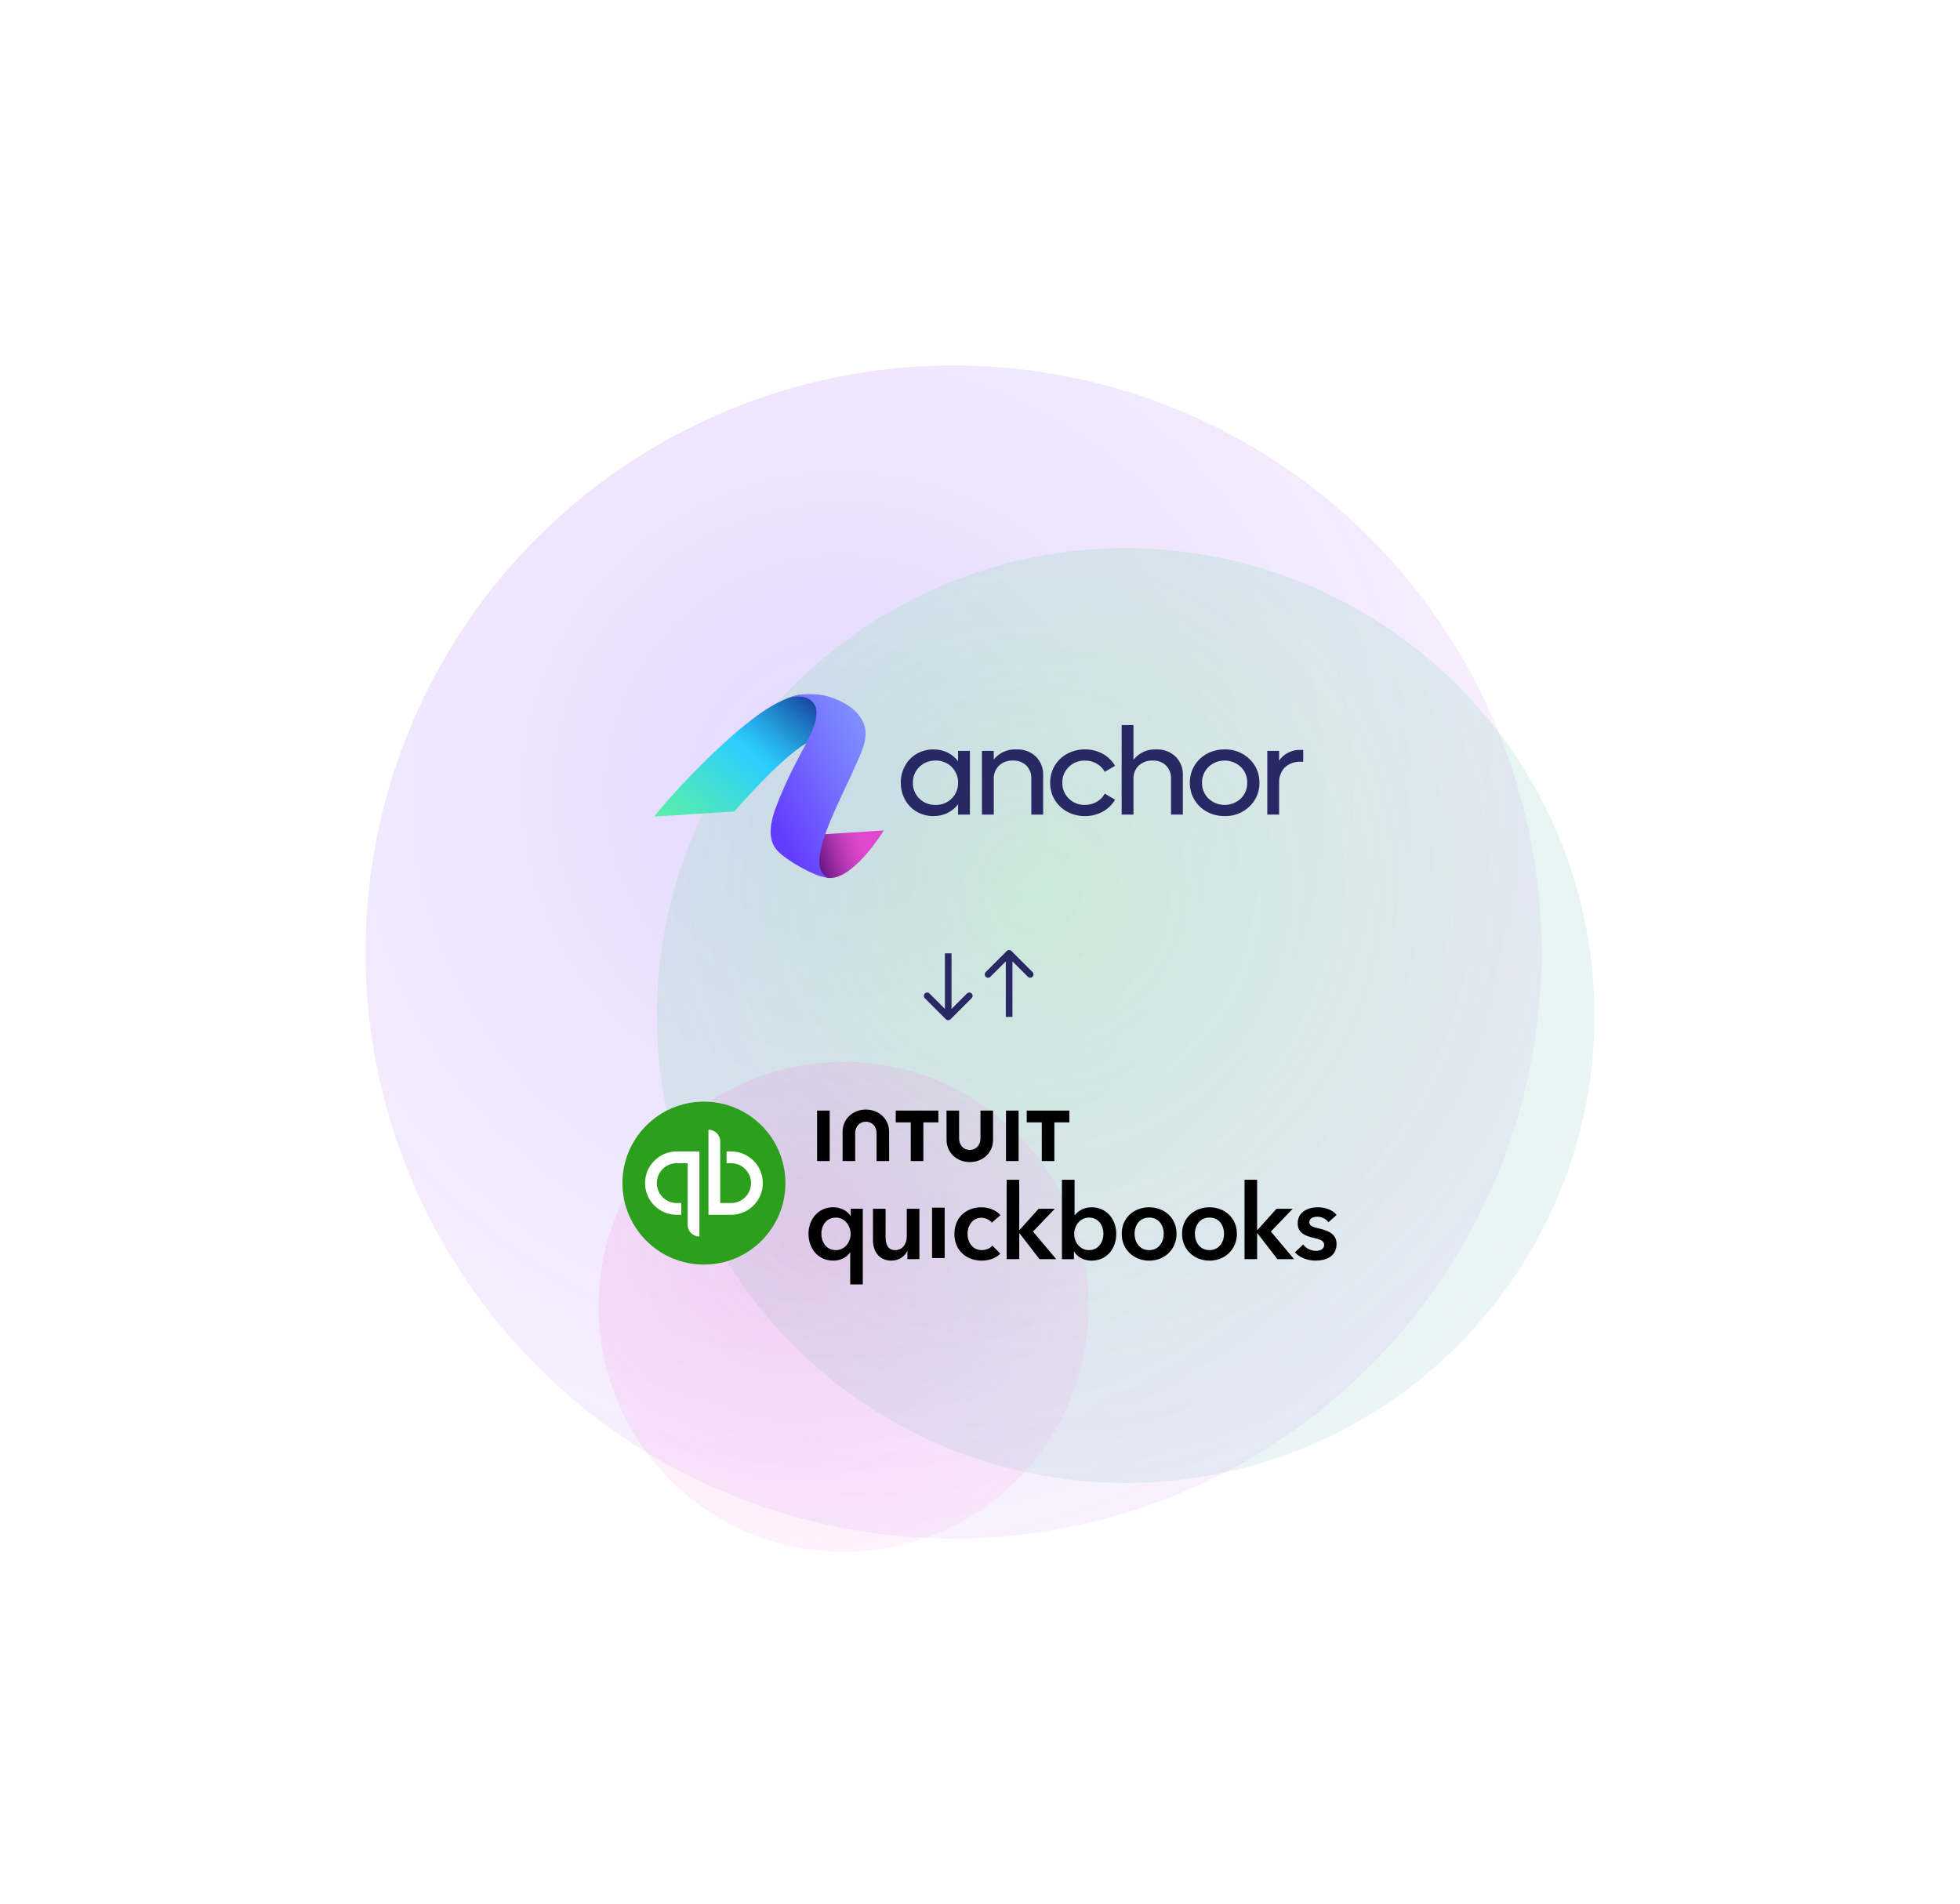 <svg width="740" height="719" viewBox="0 0 740 719" fill="none" xmlns="http://www.w3.org/2000/svg">
<g opacity="0.2" filter="url(#filter0_f_591_11421)">
<ellipse cx="360" cy="359.5" rx="222" ry="221.5" fill="url(#paint0_radial_591_11421)"/>
</g>
<g opacity="0.3" filter="url(#filter1_f_591_11421)">
<ellipse cx="425" cy="383.5" rx="177" ry="176.5" fill="url(#paint1_radial_591_11421)"/>
</g>
<g opacity="0.2" filter="url(#filter2_f_591_11421)">
<circle cx="318.5" cy="493.5" r="92.5" fill="url(#paint2_radial_591_11421)"/>
</g>
<path d="M357.116 384.884C357.604 385.372 358.396 385.372 358.884 384.884L366.839 376.929C367.327 376.441 367.327 375.649 366.839 375.161C366.351 374.673 365.559 374.673 365.071 375.161L358 382.232L350.929 375.161C350.441 374.673 349.649 374.673 349.161 375.161C348.673 375.649 348.673 376.441 349.161 376.929L357.116 384.884ZM356.75 360L356.75 384L359.25 384L359.25 360L356.75 360Z" fill="#282864"/>
<path d="M381.884 359.116C381.396 358.628 380.604 358.628 380.116 359.116L372.161 367.071C371.673 367.559 371.673 368.351 372.161 368.839C372.649 369.327 373.441 369.327 373.929 368.839L381 361.768L388.071 368.839C388.559 369.327 389.351 369.327 389.839 368.839C390.327 368.351 390.327 367.559 389.839 367.071L381.884 359.116ZM382.25 384L382.25 360L379.75 360L379.75 384L382.25 384Z" fill="#282864"/>
<mask id="mask0_591_11421" style="mask-type:luminance" maskUnits="userSpaceOnUse" x="247" y="262" width="246" height="71">
<path d="M493 262H247V332.057H493V262Z" fill="white"/>
</mask>
<g mask="url(#mask0_591_11421)">
<path d="M312.254 331.463C321.804 333.092 333.68 313.587 333.68 313.587L310.976 315.036C308.055 323.337 307.38 329.524 312.254 331.463Z" fill="url(#paint3_linear_591_11421)"/>
<path d="M312.538 267.978C310.42 264.94 311.174 264.63 307.251 264.047C306.006 263.866 305.212 259.497 293.607 265.375C278.102 273.228 253.355 300.102 247 308.355L277.251 306.425C284.114 298.542 297.851 283.77 305.903 279.827C311.244 276.202 315.315 271.966 312.538 267.978Z" fill="url(#paint4_linear_591_11421)"/>
<path d="M320.017 295.59C320.481 294.596 320.882 293.845 321.093 293.352C325.27 283.529 330.074 276.8 323.761 269.449C319.458 264.437 307.841 259.465 297.954 263.456C302.13 262.595 305.303 262.875 307.34 265.815C310.918 270.981 303.466 281.922 300.71 287.635C297.577 293.592 294.837 299.736 292.506 306.032C290.98 310.654 289.722 316.566 293.084 320.738C296 324.354 304.297 328.684 306.605 329.653C308.572 330.615 310.688 331.251 312.869 331.538C304.011 328.076 313.98 308.725 320.017 295.59Z" fill="url(#paint5_linear_591_11421)"/>
<path d="M361.721 287.437C360.725 286.129 359.441 285.053 357.965 284.289C356.263 283.414 354.365 282.966 352.441 282.985C350.223 282.964 348.042 283.534 346.133 284.633C344.253 285.721 342.718 287.293 341.694 289.175C340.623 291.147 340.074 293.349 340.1 295.58C340.075 297.81 340.623 300.011 341.694 301.982C342.718 303.864 344.254 305.435 346.133 306.525C348.044 307.624 350.228 308.194 352.448 308.172C354.369 308.191 356.266 307.743 357.965 306.868C359.441 306.105 360.724 305.03 361.721 303.722V307.605H366.187V283.555H361.721V287.437ZM359.292 289.6C360.088 290.387 360.714 291.322 361.131 292.349C361.549 293.376 361.749 294.475 361.721 295.58C361.749 296.684 361.549 297.783 361.131 298.81C360.714 299.837 360.088 300.771 359.292 301.557C358.502 302.343 357.555 302.961 356.509 303.373C355.463 303.786 354.341 303.985 353.213 303.957C352.08 303.986 350.952 303.788 349.901 303.376C348.849 302.963 347.896 302.344 347.1 301.557C346.3 300.773 345.672 299.839 345.253 298.812C344.834 297.784 344.632 296.685 344.662 295.58C344.633 294.474 344.834 293.375 345.254 292.347C345.673 291.319 346.302 290.385 347.102 289.6C347.899 288.815 348.852 288.196 349.904 287.784C350.955 287.371 352.083 287.174 353.216 287.202C354.343 287.175 355.465 287.373 356.511 287.786C357.557 288.198 358.504 288.816 359.294 289.6" fill="#282864"/>
<path d="M383.782 282.985C382.142 282.901 380.506 283.202 379.012 283.865C377.517 284.527 376.209 285.531 375.198 286.791V283.541H370.736V307.603H375.205V294.127C375.164 293.202 375.318 292.279 375.657 291.415C375.996 290.551 376.513 289.763 377.177 289.101C377.881 288.456 378.71 287.955 379.617 287.629C380.523 287.303 381.487 287.157 382.452 287.2C383.379 287.158 384.305 287.302 385.172 287.623C386.04 287.944 386.83 288.436 387.494 289.067C388.133 289.731 388.629 290.513 388.952 291.367C389.275 292.221 389.419 293.13 389.375 294.039V307.598H393.844V292.787C393.903 291.479 393.687 290.174 393.211 288.951C392.735 287.727 392.007 286.611 391.074 285.67C390.107 284.766 388.963 284.062 387.709 283.6C386.455 283.139 385.118 282.93 383.78 282.985" fill="#282864"/>
<path d="M409.638 287.202C411.157 287.189 412.652 287.568 413.972 288.301C415.249 289.008 416.305 290.041 417.025 291.288L417.118 291.449L421 289.175L420.907 289.022C419.79 287.17 418.181 285.646 416.248 284.613C414.225 283.523 411.946 282.964 409.634 282.99C407.291 282.966 404.981 283.532 402.929 284.635C400.954 285.697 399.316 287.266 398.194 289.171C397.047 291.12 396.454 293.333 396.479 295.58C396.454 297.827 397.047 300.039 398.194 301.989C399.316 303.895 400.953 305.465 402.927 306.529C404.979 307.63 407.289 308.196 409.632 308.172C411.939 308.195 414.214 307.636 416.234 306.549C418.176 305.513 419.79 303.98 420.902 302.116L420.995 301.964L417.114 299.691L417.021 299.849C416.299 301.098 415.244 302.134 413.968 302.848C412.651 303.588 411.154 303.971 409.634 303.957C408.501 303.986 407.373 303.788 406.322 303.376C405.271 302.963 404.317 302.345 403.521 301.56C402.721 300.775 402.092 299.84 401.672 298.813C401.253 297.785 401.051 296.685 401.08 295.58C401.052 294.475 401.253 293.375 401.672 292.347C402.091 291.32 402.719 290.385 403.518 289.6C404.316 288.814 405.271 288.196 406.323 287.783C407.376 287.371 408.504 287.173 409.638 287.202Z" fill="#282864"/>
<path d="M436.524 282.985C434.873 282.905 433.225 283.221 431.729 283.906C430.231 284.591 428.931 285.623 427.94 286.913V273.772H423.479V307.603H427.947V294.127C427.906 293.202 428.06 292.279 428.399 291.415C428.738 290.551 429.255 289.763 429.92 289.101C430.623 288.456 431.452 287.955 432.36 287.629C433.265 287.303 434.229 287.157 435.195 287.2C436.121 287.158 437.047 287.302 437.914 287.623C438.781 287.944 439.572 288.436 440.235 289.067C440.875 289.731 441.371 290.513 441.695 291.367C442.018 292.221 442.162 293.13 442.118 294.039V307.598H446.586V292.787C446.644 291.48 446.429 290.175 445.954 288.951C445.478 287.728 444.751 286.611 443.818 285.67C442.852 284.767 441.706 284.063 440.452 283.601C439.2 283.14 437.863 282.93 436.524 282.985Z" fill="#282864"/>
<path d="M462.382 282.985C460.038 282.961 457.729 283.528 455.678 284.631C453.701 285.693 452.062 287.262 450.938 289.169C449.79 291.118 449.198 293.331 449.221 295.578C449.196 297.825 449.79 300.037 450.938 301.987C452.061 303.893 453.701 305.464 455.676 306.527C457.728 307.629 460.036 308.195 462.38 308.172C464.107 308.212 465.826 307.913 467.431 307.292C469.036 306.671 470.498 305.74 471.724 304.556C472.952 303.392 473.922 301.994 474.57 300.449C475.219 298.905 475.533 297.246 475.494 295.578C475.534 293.909 475.219 292.251 474.57 290.706C473.922 289.161 472.952 287.763 471.724 286.599C470.498 285.415 469.036 284.485 467.431 283.864C465.826 283.242 464.107 282.943 462.38 282.983L462.382 282.985ZM468.461 301.555C466.824 303.094 464.637 303.953 462.363 303.953C460.089 303.953 457.903 303.094 456.266 301.555C455.466 300.77 454.839 299.836 454.418 298.808C454.001 297.78 453.799 296.681 453.828 295.576C453.801 294.47 454.003 293.371 454.424 292.344C454.843 291.317 455.474 290.384 456.273 289.6C457.91 288.061 460.097 287.2 462.371 287.2C464.645 287.2 466.831 288.061 468.468 289.6C469.264 290.386 469.887 291.321 470.305 292.348C470.72 293.375 470.919 294.474 470.89 295.578C470.919 296.682 470.718 297.781 470.301 298.809C469.884 299.836 469.259 300.771 468.461 301.557" fill="#282864"/>
<path d="M491.044 283.166C489.447 283.111 487.862 283.454 486.443 284.164C485.021 284.874 483.809 285.926 482.924 287.221V283.553H478.465V307.603H482.933V295.578C482.88 294.521 483.042 293.464 483.416 292.47C483.789 291.476 484.363 290.566 485.105 289.792C485.892 289.061 486.825 288.494 487.849 288.127C488.87 287.759 489.958 287.598 491.044 287.654H492.04V283.166H491.044Z" fill="#282864"/>
</g>
<path d="M265.767 477.535C282.76 477.535 296.535 463.76 296.535 446.767C296.535 429.775 282.76 416 265.767 416C248.775 416 235 429.775 235 446.767C235 463.76 248.775 477.535 265.767 477.535Z" fill="#2CA01C"/>
<path d="M255.508 434.8C248.896 434.8 243.543 440.161 243.543 446.766C243.543 453.37 248.896 458.73 255.508 458.73H257.217V454.286H255.507C253.513 454.285 251.601 453.492 250.191 452.082C248.781 450.672 247.988 448.76 247.987 446.766C247.987 442.616 251.357 439.244 255.507 439.244H259.617V462.491C259.617 463.669 260.085 464.799 260.919 465.633C261.752 466.466 262.882 466.934 264.06 466.934V434.801H255.507L255.508 434.8ZM276.033 458.73C282.644 458.73 287.998 453.37 287.998 446.765C287.998 440.161 282.645 434.801 276.033 434.801H274.324V439.245H276.034C280.184 439.245 283.554 442.616 283.554 446.766C283.554 450.916 280.184 454.288 276.034 454.288H271.924V431.04C271.924 429.862 271.455 428.732 270.622 427.898C269.789 427.065 268.658 426.597 267.48 426.597V458.731H276.034V458.729L276.033 458.73Z" fill="white"/>
<path d="M325.755 485H320.995V472.946H320.915C319.684 474.846 317.263 476.036 314.61 476.036C308.819 476.036 305.25 471.435 305.25 465.883C305.25 460.33 309.058 455.887 314.487 455.887C317.974 455.887 320.121 457.589 321.071 459.1H321.187V456.44H325.747V484.999L325.755 485ZM315.567 472.07C319.054 472.07 321.159 468.94 321.159 465.965C321.159 462.991 319.06 459.778 315.567 459.778C311.882 459.778 310.097 462.91 310.097 465.884C310.09 468.858 311.875 472.072 315.567 472.072V472.07ZM347.121 475.482H342.601V472.426H342.519C341.686 474.326 339.429 476.036 336.612 476.036C331.655 476.036 329.59 472.226 329.59 468.344V456.447H334.349V466.997C334.349 469.261 334.862 472.07 337.917 472.07C340.973 472.07 342.361 469.452 342.361 466.915V456.447H347.119V475.482H347.121ZM351.902 456.031H356.661V475.066H351.902V456.031ZM374.452 461.72C373.7 460.646 372.072 459.853 370.527 459.853C367.04 459.853 365.29 462.984 365.29 465.958C365.29 468.932 367.075 472.064 370.684 472.064C372.154 472.064 373.774 471.469 374.691 470.362L377.665 473.377C376.078 475.079 373.459 476.037 370.643 476.037C365.009 476.037 360.332 472.311 360.332 465.967C360.332 459.622 364.934 455.894 370.527 455.894C373.303 455.894 376.195 457.002 377.705 458.868L374.452 461.72ZM380.055 445.504H384.813V464.456H384.93L392.149 456.443H398.255L390.009 465.051L398.775 475.478H392.471L384.936 465.721H384.82V475.478H380.062V445.504H380.055ZM405.703 445.504V458.87H405.819C406.811 457.64 408.712 455.896 412.205 455.896C417.64 455.896 421.442 460.258 421.442 465.892C421.442 471.526 417.873 476.046 412.082 476.046C409.422 476.046 406.844 474.816 405.539 472.634H405.457V475.492H400.938V445.504H405.703ZM411.138 459.78C407.651 459.78 405.546 462.993 405.546 465.967C405.546 468.941 407.644 472.073 411.138 472.073C414.824 472.073 416.607 468.859 416.607 465.884C416.607 462.909 414.824 459.78 411.138 459.78ZM433.859 455.894C439.609 455.894 444.211 459.901 444.211 465.89C444.211 471.88 439.609 476.044 433.859 476.044C428.109 476.044 423.508 471.88 423.508 465.89C423.508 459.901 428.109 455.894 433.859 455.894ZM433.859 472.072C437.626 472.072 439.37 468.859 439.37 465.883C439.37 462.908 437.626 459.778 433.859 459.778C430.092 459.778 428.348 462.91 428.348 465.883C428.348 468.857 430.092 472.072 433.859 472.072ZM456.636 455.894C462.386 455.894 466.988 459.901 466.988 465.89C466.988 471.88 462.386 476.044 456.636 476.044C450.886 476.044 446.285 471.88 446.285 465.89C446.285 459.901 450.886 455.894 456.636 455.894ZM456.636 472.072C460.404 472.072 462.147 468.859 462.147 465.883C462.147 462.908 460.404 459.778 456.636 459.778C452.869 459.778 451.126 462.91 451.126 465.883C451.119 468.857 452.869 472.072 456.636 472.072ZM469.867 445.504H474.626V464.456H474.742L481.963 456.443H488.068L479.823 465.051L488.588 475.478H482.284L474.749 465.721H474.633V475.478H469.874V445.504H469.867ZM501.572 461.52C500.737 460.413 499.151 459.456 497.408 459.456C495.904 459.456 494.351 460.011 494.351 461.521C494.351 463.031 495.822 463.387 498.474 464.016C501.292 464.693 504.621 465.958 504.621 469.684C504.621 474.327 500.853 476.029 496.69 476.029C493.757 476.029 490.701 474.922 488.875 472.898L492.006 469.964C493.039 471.311 494.824 472.344 496.881 472.344C498.269 472.344 499.938 471.789 499.938 470.08C499.938 468.494 498.467 468.016 495.576 467.345C492.759 466.668 489.942 465.52 489.942 461.951C489.942 457.705 493.75 455.887 497.517 455.887C500.252 455.887 503.11 456.837 504.655 458.779L501.572 461.521V461.52ZM357.383 430.46C357.383 435.286 361.246 438.814 366.155 438.814C371.065 438.814 374.934 435.294 374.934 430.46V419.377H370.176V429.893C370.176 432.497 368.432 434.241 366.142 434.241C363.851 434.241 362.107 432.497 362.107 429.893V419.377H357.355L357.383 430.46ZM387.648 423.828H393.324V438.43H398.076V423.828H403.743V419.377H387.648V423.828ZM384.572 419.377H379.82V438.433H384.572V419.377ZM338.188 423.828H343.863V438.43H348.615V423.828H354.283V419.377H338.189V423.827L338.188 423.828ZM313.244 419.377H308.492V438.433H313.244V419.377ZM335.683 427.35C335.683 422.524 331.813 418.996 326.904 418.996C321.994 418.996 318.125 422.517 318.125 427.351V438.434H322.877V427.918C322.877 425.313 324.62 423.57 326.911 423.57C329.201 423.57 330.945 425.313 330.945 427.918V438.434H335.697L335.683 427.351V427.35Z" fill="black"/>
<defs>
<filter id="filter0_f_591_11421" x="0" y="0" width="720" height="719" filterUnits="userSpaceOnUse" color-interpolation-filters="sRGB">
<feFlood flood-opacity="0" result="BackgroundImageFix"/>
<feBlend mode="normal" in="SourceGraphic" in2="BackgroundImageFix" result="shape"/>
<feGaussianBlur stdDeviation="69" result="effect1_foregroundBlur_591_11421"/>
</filter>
<filter id="filter1_f_591_11421" x="110" y="69" width="630" height="629" filterUnits="userSpaceOnUse" color-interpolation-filters="sRGB">
<feFlood flood-opacity="0" result="BackgroundImageFix"/>
<feBlend mode="normal" in="SourceGraphic" in2="BackgroundImageFix" result="shape"/>
<feGaussianBlur stdDeviation="69" result="effect1_foregroundBlur_591_11421"/>
</filter>
<filter id="filter2_f_591_11421" x="120" y="295" width="397" height="397" filterUnits="userSpaceOnUse" color-interpolation-filters="sRGB">
<feFlood flood-opacity="0" result="BackgroundImageFix"/>
<feBlend mode="normal" in="SourceGraphic" in2="BackgroundImageFix" result="shape"/>
<feGaussianBlur stdDeviation="53" result="effect1_foregroundBlur_591_11421"/>
</filter>
<radialGradient id="paint0_radial_591_11421" cx="0" cy="0" r="1" gradientUnits="userSpaceOnUse" gradientTransform="translate(317.254 298.807) rotate(-16.25) scale(536.453 535.331)">
<stop stop-color="#643CFF"/>
<stop offset="1" stop-color="#FF8FE6" stop-opacity="0"/>
</radialGradient>
<radialGradient id="paint1_radial_591_11421" cx="0" cy="0" r="1" gradientUnits="userSpaceOnUse" gradientTransform="translate(390.919 335.137) rotate(-16.241) scale(427.693 426.592)">
<stop stop-color="#85FF82"/>
<stop offset="1" stop-color="#7D89FF" stop-opacity="0.17"/>
</radialGradient>
<radialGradient id="paint2_radial_591_11421" cx="0" cy="0" r="1" gradientUnits="userSpaceOnUse" gradientTransform="translate(300.689 468.154) rotate(-16.285) scale(223.562 223.519)">
<stop stop-color="#F05AD2"/>
<stop offset="1" stop-color="#FF8FE6" stop-opacity="0"/>
</radialGradient>
<linearGradient id="paint3_linear_591_11421" x1="296.541" y1="326.042" x2="345.055" y2="309.928" gradientUnits="userSpaceOnUse">
<stop offset="0.18" stop-color="#4A0D73"/>
<stop offset="0.277" stop-color="#7C2091"/>
<stop offset="0.374" stop-color="#A731AB"/>
<stop offset="0.461" stop-color="#C53DBD"/>
<stop offset="0.535" stop-color="#D845C8"/>
<stop offset="0.586" stop-color="#DF48CD"/>
</linearGradient>
<linearGradient id="paint4_linear_591_11421" x1="324.997" y1="263.651" x2="237.16" y2="366.462" gradientUnits="userSpaceOnUse">
<stop offset="0.045" stop-color="#001480" stop-opacity="0.898"/>
<stop offset="0.079" stop-color="#063194" stop-opacity="0.918"/>
<stop offset="0.162" stop-color="#1673C1" stop-opacity="0.953"/>
<stop offset="0.233" stop-color="#21A3E2" stop-opacity="0.976"/>
<stop offset="0.286" stop-color="#28C1F7" stop-opacity="0.992"/>
<stop offset="0.316" stop-color="#2BCDFF"/>
<stop offset="0.429" stop-color="#3EDBDB"/>
<stop offset="0.562" stop-color="#52EAB7"/>
<stop offset="0.634" stop-color="#5AF0AA"/>
</linearGradient>
<linearGradient id="paint5_linear_591_11421" x1="266.608" y1="373.537" x2="374.633" y2="319.865" gradientUnits="userSpaceOnUse">
<stop offset="0.423" stop-color="#643CFF"/>
<stop offset="0.609" stop-color="#7268FF"/>
<stop offset="0.774" stop-color="#7D89FF"/>
<stop offset="0.865" stop-color="#8296FF"/>
</linearGradient>
</defs>
</svg>
